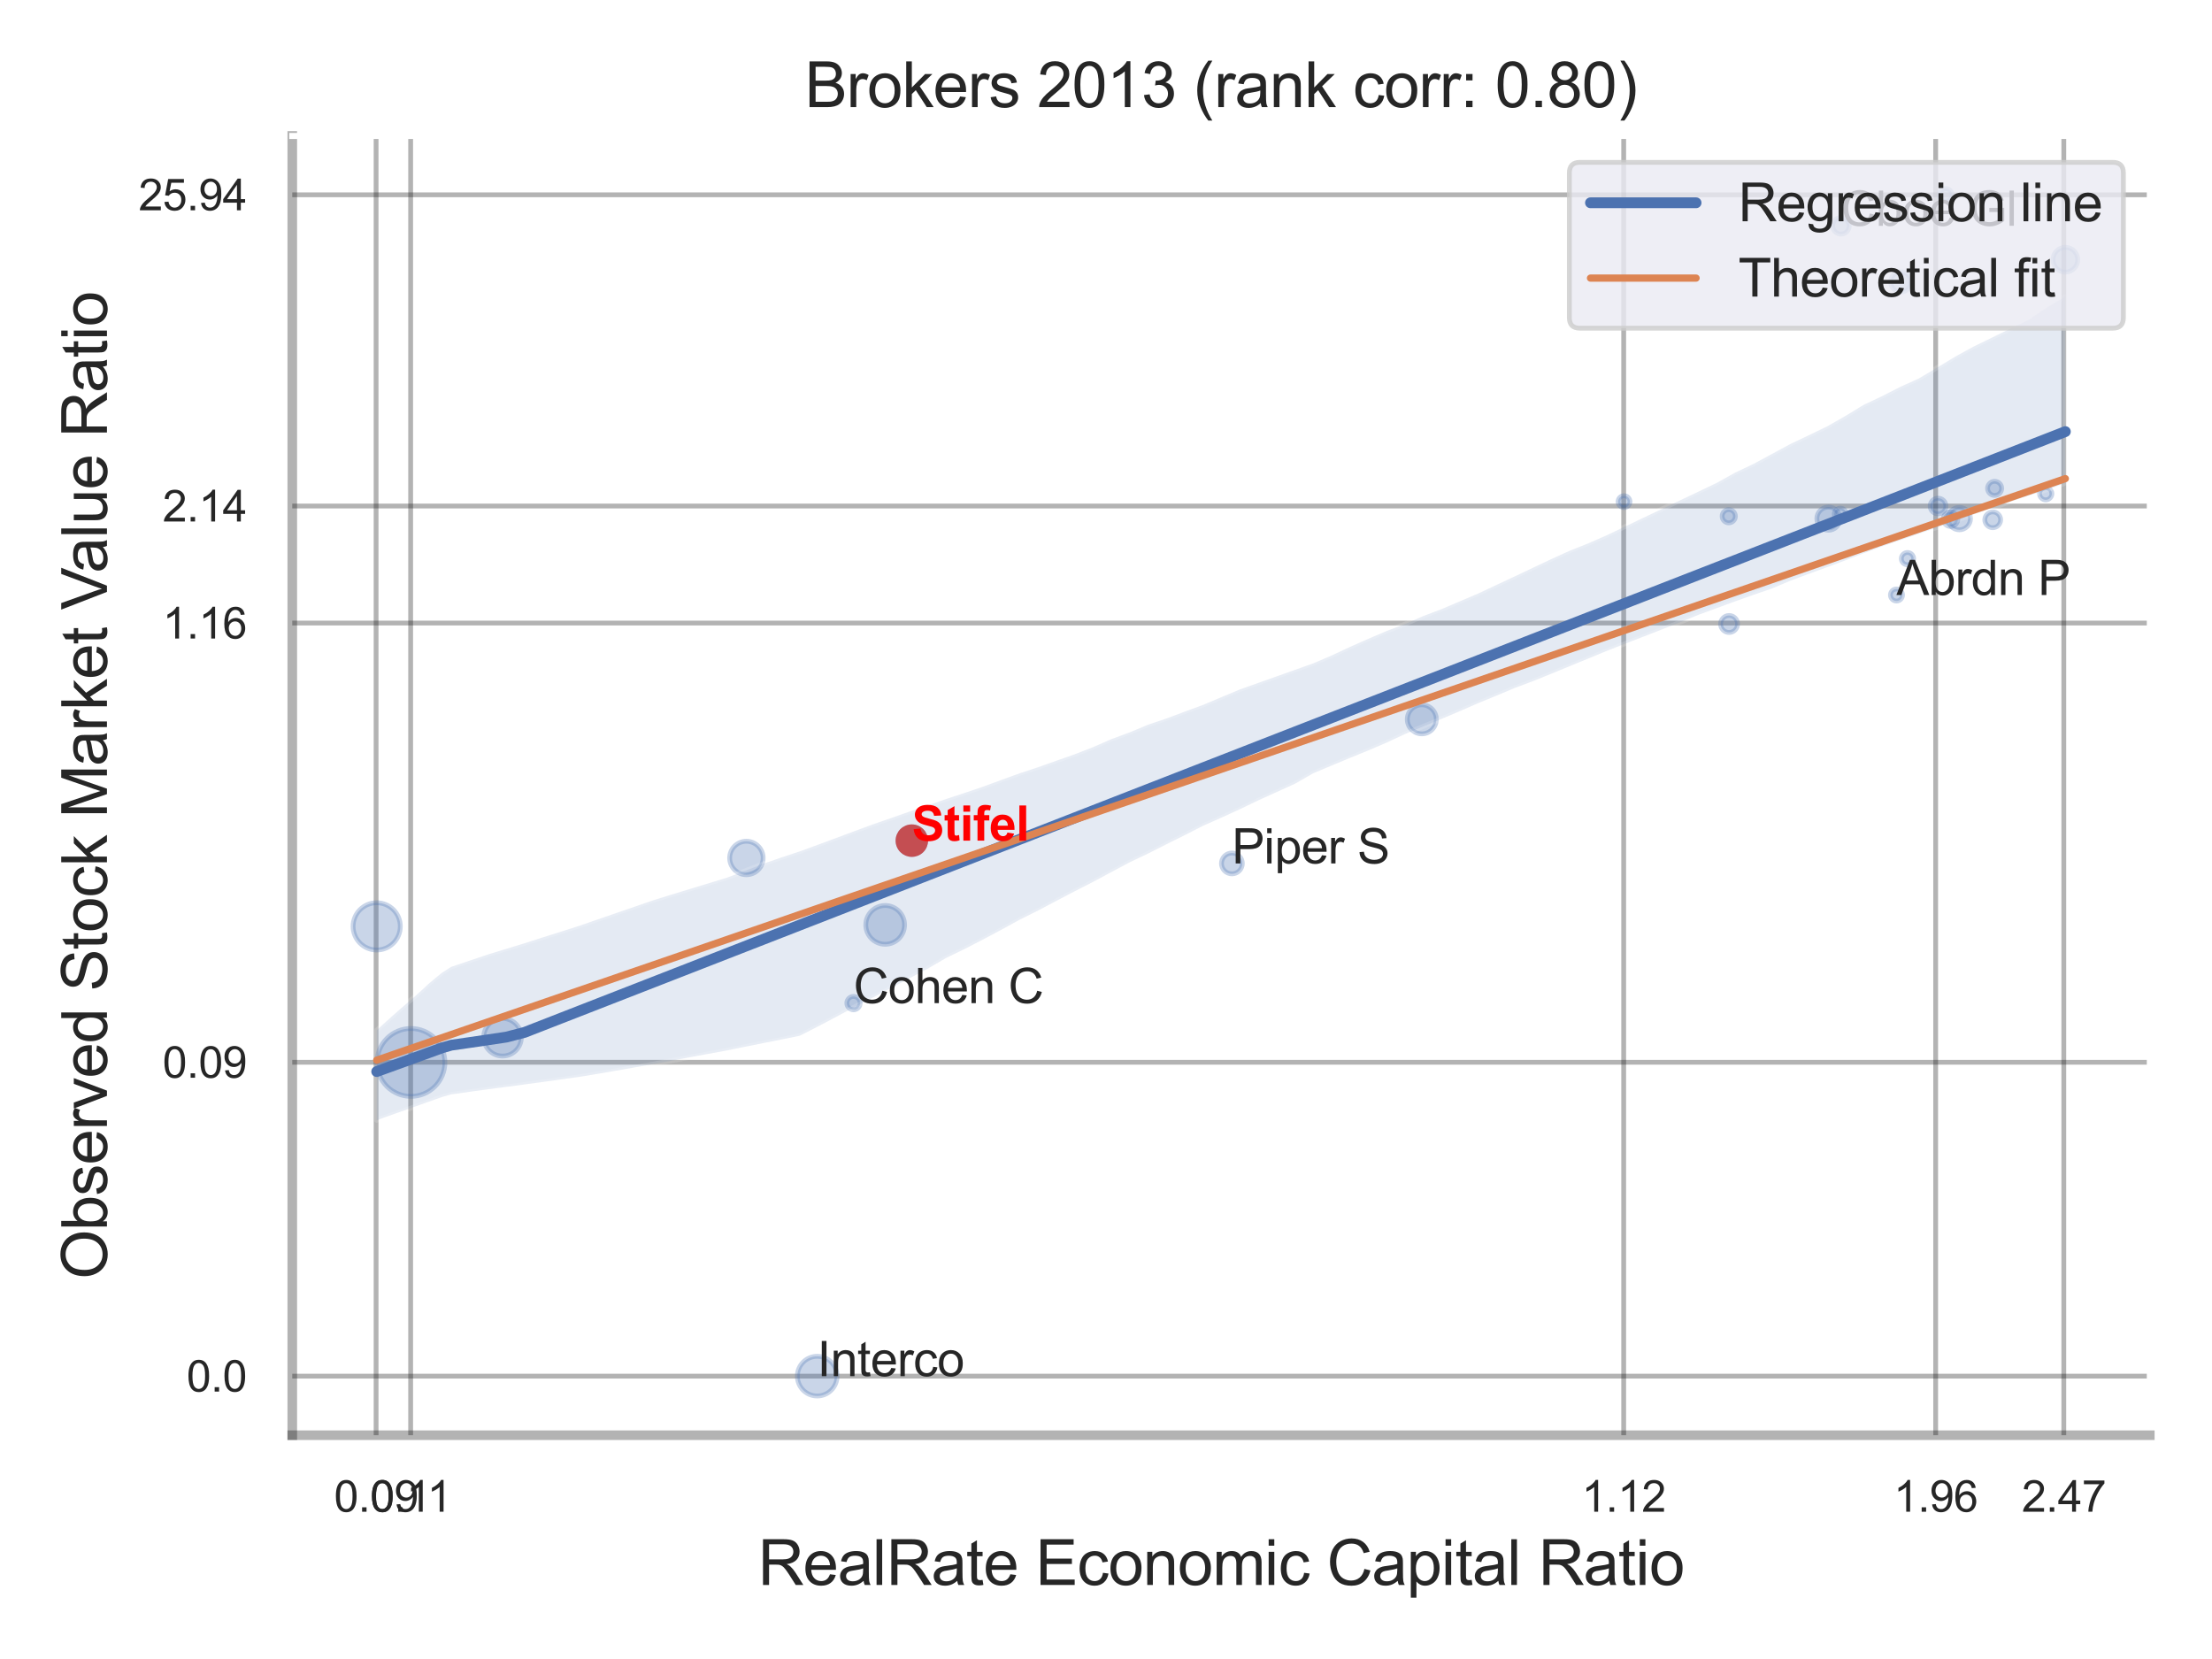 <?xml version="1.0" encoding="utf-8" standalone="no"?>
<!DOCTYPE svg PUBLIC "-//W3C//DTD SVG 1.1//EN"
  "http://www.w3.org/Graphics/SVG/1.1/DTD/svg11.dtd">
<svg xmlns:xlink="http://www.w3.org/1999/xlink" width="460.8pt" height="345.6pt" viewBox="0 0 460.8 345.6" xmlns="http://www.w3.org/2000/svg" version="1.1">
 <defs>
  <style type="text/css">*{stroke-linejoin: round; stroke-linecap: butt}</style>
 </defs>
 <g id="figure_1">
  <g id="patch_1">
   <path d="M 0 345.6 
L 460.8 345.6 
L 460.8 0 
L 0 0 
z
" style="fill: #ffffff"/>
  </g>
  <g id="axes_1">
   <g id="patch_2">
    <path d="M 60.885 298.98 
L 447.84 298.98 
L 447.84 28.32 
L 60.885 28.32 
z
" style="fill: #ffffff"/>
   </g>
   <g id="matplotlib.axis_1">
    <g id="xtick_1">
     <g id="line2d_1">
      <path d="M 78.348 298.98 
L 78.348 28.32 
" clip-path="url(#p62b964dfbf)" style="fill: none; stroke: #000000; stroke-opacity: 0.3; stroke-linecap: round"/>
     </g>
     <g id="text_1">
      <!-- 0.09 -->
      <g style="fill: #262626" transform="translate(69.591 314.922) scale(0.09 -0.09)">
       <defs>
        <path id="ArialMT-30" d="M 266 2259 
Q 266 3072 433 3567 
Q 600 4063 929 4331 
Q 1259 4600 1759 4600 
Q 2128 4600 2406 4451 
Q 2684 4303 2865 4023 
Q 3047 3744 3150 3342 
Q 3253 2941 3253 2259 
Q 3253 1453 3087 958 
Q 2922 463 2592 192 
Q 2263 -78 1759 -78 
Q 1097 -78 719 397 
Q 266 969 266 2259 
z
M 844 2259 
Q 844 1131 1108 757 
Q 1372 384 1759 384 
Q 2147 384 2411 759 
Q 2675 1134 2675 2259 
Q 2675 3391 2411 3762 
Q 2147 4134 1753 4134 
Q 1366 4134 1134 3806 
Q 844 3388 844 2259 
z
" transform="scale(0.016)"/>
        <path id="ArialMT-2e" d="M 581 0 
L 581 641 
L 1222 641 
L 1222 0 
L 581 0 
z
" transform="scale(0.016)"/>
        <path id="ArialMT-39" d="M 350 1059 
L 891 1109 
Q 959 728 1153 556 
Q 1347 384 1650 384 
Q 1909 384 2104 503 
Q 2300 622 2425 820 
Q 2550 1019 2634 1356 
Q 2719 1694 2719 2044 
Q 2719 2081 2716 2156 
Q 2547 1888 2255 1720 
Q 1963 1553 1622 1553 
Q 1053 1553 659 1965 
Q 266 2378 266 3053 
Q 266 3750 677 4175 
Q 1088 4600 1706 4600 
Q 2153 4600 2523 4359 
Q 2894 4119 3086 3673 
Q 3278 3228 3278 2384 
Q 3278 1506 3087 986 
Q 2897 466 2520 194 
Q 2144 -78 1638 -78 
Q 1100 -78 759 220 
Q 419 519 350 1059 
z
M 2653 3081 
Q 2653 3566 2395 3850 
Q 2138 4134 1775 4134 
Q 1400 4134 1122 3828 
Q 844 3522 844 3034 
Q 844 2597 1108 2323 
Q 1372 2050 1759 2050 
Q 2150 2050 2401 2323 
Q 2653 2597 2653 3081 
z
" transform="scale(0.016)"/>
       </defs>
       <use xlink:href="#ArialMT-30"/>
       <use xlink:href="#ArialMT-2e" x="55.615"/>
       <use xlink:href="#ArialMT-30" x="83.398"/>
       <use xlink:href="#ArialMT-39" x="139.014"/>
      </g>
     </g>
    </g>
    <g id="xtick_2">
     <g id="line2d_2">
      <path d="M 85.546 298.98 
L 85.546 28.32 
" clip-path="url(#p62b964dfbf)" style="fill: none; stroke: #000000; stroke-opacity: 0.3; stroke-linecap: round"/>
     </g>
     <g id="text_2">
      <!-- 0.11 -->
      <g style="fill: #262626" transform="translate(77.12 314.922) scale(0.09 -0.09)">
       <defs>
        <path id="ArialMT-31" d="M 2384 0 
L 1822 0 
L 1822 3584 
Q 1619 3391 1289 3197 
Q 959 3003 697 2906 
L 697 3450 
Q 1169 3672 1522 3987 
Q 1875 4303 2022 4600 
L 2384 4600 
L 2384 0 
z
" transform="scale(0.016)"/>
       </defs>
       <use xlink:href="#ArialMT-30"/>
       <use xlink:href="#ArialMT-2e" x="55.615"/>
       <use xlink:href="#ArialMT-31" x="83.398"/>
       <use xlink:href="#ArialMT-31" x="131.639"/>
      </g>
     </g>
    </g>
    <g id="xtick_3">
     <g id="line2d_3">
      <path d="M 338.243 298.98 
L 338.243 28.32 
" clip-path="url(#p62b964dfbf)" style="fill: none; stroke: #000000; stroke-opacity: 0.3; stroke-linecap: round"/>
     </g>
     <g id="text_3">
      <!-- 1.12 -->
      <g style="fill: #262626" transform="translate(329.486 314.922) scale(0.09 -0.09)">
       <defs>
        <path id="ArialMT-32" d="M 3222 541 
L 3222 0 
L 194 0 
Q 188 203 259 391 
Q 375 700 629 1000 
Q 884 1300 1366 1694 
Q 2113 2306 2375 2664 
Q 2638 3022 2638 3341 
Q 2638 3675 2398 3904 
Q 2159 4134 1775 4134 
Q 1369 4134 1125 3890 
Q 881 3647 878 3216 
L 300 3275 
Q 359 3922 746 4261 
Q 1134 4600 1788 4600 
Q 2447 4600 2831 4234 
Q 3216 3869 3216 3328 
Q 3216 3053 3103 2787 
Q 2991 2522 2730 2228 
Q 2469 1934 1863 1422 
Q 1356 997 1212 845 
Q 1069 694 975 541 
L 3222 541 
z
" transform="scale(0.016)"/>
       </defs>
       <use xlink:href="#ArialMT-31"/>
       <use xlink:href="#ArialMT-2e" x="55.615"/>
       <use xlink:href="#ArialMT-31" x="83.398"/>
       <use xlink:href="#ArialMT-32" x="139.014"/>
      </g>
     </g>
    </g>
    <g id="xtick_4">
     <g id="line2d_4">
      <path d="M 403.234 298.98 
L 403.234 28.32 
" clip-path="url(#p62b964dfbf)" style="fill: none; stroke: #000000; stroke-opacity: 0.3; stroke-linecap: round"/>
     </g>
     <g id="text_4">
      <!-- 1.96 -->
      <g style="fill: #262626" transform="translate(394.477 314.922) scale(0.09 -0.09)">
       <defs>
        <path id="ArialMT-36" d="M 3184 3459 
L 2625 3416 
Q 2550 3747 2413 3897 
Q 2184 4138 1850 4138 
Q 1581 4138 1378 3988 
Q 1113 3794 959 3422 
Q 806 3050 800 2363 
Q 1003 2672 1297 2822 
Q 1591 2972 1913 2972 
Q 2475 2972 2870 2558 
Q 3266 2144 3266 1488 
Q 3266 1056 3080 686 
Q 2894 316 2569 119 
Q 2244 -78 1831 -78 
Q 1128 -78 684 439 
Q 241 956 241 2144 
Q 241 3472 731 4075 
Q 1159 4600 1884 4600 
Q 2425 4600 2770 4297 
Q 3116 3994 3184 3459 
z
M 888 1484 
Q 888 1194 1011 928 
Q 1134 663 1356 523 
Q 1578 384 1822 384 
Q 2178 384 2434 671 
Q 2691 959 2691 1453 
Q 2691 1928 2437 2201 
Q 2184 2475 1800 2475 
Q 1419 2475 1153 2201 
Q 888 1928 888 1484 
z
" transform="scale(0.016)"/>
       </defs>
       <use xlink:href="#ArialMT-31"/>
       <use xlink:href="#ArialMT-2e" x="55.615"/>
       <use xlink:href="#ArialMT-39" x="83.398"/>
       <use xlink:href="#ArialMT-36" x="139.014"/>
      </g>
     </g>
    </g>
    <g id="xtick_5">
     <g id="line2d_5">
      <path d="M 429.927 298.98 
L 429.927 28.32 
" clip-path="url(#p62b964dfbf)" style="fill: none; stroke: #000000; stroke-opacity: 0.3; stroke-linecap: round"/>
     </g>
     <g id="text_5">
      <!-- 2.47 -->
      <g style="fill: #262626" transform="translate(421.17 314.922) scale(0.09 -0.09)">
       <defs>
        <path id="ArialMT-34" d="M 2069 0 
L 2069 1097 
L 81 1097 
L 81 1613 
L 2172 4581 
L 2631 4581 
L 2631 1613 
L 3250 1613 
L 3250 1097 
L 2631 1097 
L 2631 0 
L 2069 0 
z
M 2069 1613 
L 2069 3678 
L 634 1613 
L 2069 1613 
z
" transform="scale(0.016)"/>
        <path id="ArialMT-37" d="M 303 3981 
L 303 4522 
L 3269 4522 
L 3269 4084 
Q 2831 3619 2401 2847 
Q 1972 2075 1738 1259 
Q 1569 684 1522 0 
L 944 0 
Q 953 541 1156 1306 
Q 1359 2072 1739 2783 
Q 2119 3494 2547 3981 
L 303 3981 
z
" transform="scale(0.016)"/>
       </defs>
       <use xlink:href="#ArialMT-32"/>
       <use xlink:href="#ArialMT-2e" x="55.615"/>
       <use xlink:href="#ArialMT-34" x="83.398"/>
       <use xlink:href="#ArialMT-37" x="139.014"/>
      </g>
     </g>
    </g>
    <g id="xtick_6"/>
    <g id="xtick_7"/>
    <g id="text_6">
     <!-- RealRate Economic Capital Ratio -->
     <g style="fill: #262626" transform="translate(157.905 330.174) scale(0.13 -0.13)">
      <defs>
       <path id="ArialMT-52" d="M 503 0 
L 503 4581 
L 2534 4581 
Q 3147 4581 3465 4457 
Q 3784 4334 3975 4021 
Q 4166 3709 4166 3331 
Q 4166 2844 3850 2509 
Q 3534 2175 2875 2084 
Q 3116 1969 3241 1856 
Q 3506 1613 3744 1247 
L 4541 0 
L 3778 0 
L 3172 953 
Q 2906 1366 2734 1584 
Q 2563 1803 2427 1890 
Q 2291 1978 2150 2013 
Q 2047 2034 1813 2034 
L 1109 2034 
L 1109 0 
L 503 0 
z
M 1109 2559 
L 2413 2559 
Q 2828 2559 3062 2645 
Q 3297 2731 3419 2920 
Q 3541 3109 3541 3331 
Q 3541 3656 3305 3865 
Q 3069 4075 2559 4075 
L 1109 4075 
L 1109 2559 
z
" transform="scale(0.016)"/>
       <path id="ArialMT-65" d="M 2694 1069 
L 3275 997 
Q 3138 488 2766 206 
Q 2394 -75 1816 -75 
Q 1088 -75 661 373 
Q 234 822 234 1631 
Q 234 2469 665 2931 
Q 1097 3394 1784 3394 
Q 2450 3394 2872 2941 
Q 3294 2488 3294 1666 
Q 3294 1616 3291 1516 
L 816 1516 
Q 847 969 1125 678 
Q 1403 388 1819 388 
Q 2128 388 2347 550 
Q 2566 713 2694 1069 
z
M 847 1978 
L 2700 1978 
Q 2663 2397 2488 2606 
Q 2219 2931 1791 2931 
Q 1403 2931 1139 2672 
Q 875 2413 847 1978 
z
" transform="scale(0.016)"/>
       <path id="ArialMT-61" d="M 2588 409 
Q 2275 144 1986 34 
Q 1697 -75 1366 -75 
Q 819 -75 525 192 
Q 231 459 231 875 
Q 231 1119 342 1320 
Q 453 1522 633 1644 
Q 813 1766 1038 1828 
Q 1203 1872 1538 1913 
Q 2219 1994 2541 2106 
Q 2544 2222 2544 2253 
Q 2544 2597 2384 2738 
Q 2169 2928 1744 2928 
Q 1347 2928 1158 2789 
Q 969 2650 878 2297 
L 328 2372 
Q 403 2725 575 2942 
Q 747 3159 1072 3276 
Q 1397 3394 1825 3394 
Q 2250 3394 2515 3294 
Q 2781 3194 2906 3042 
Q 3031 2891 3081 2659 
Q 3109 2516 3109 2141 
L 3109 1391 
Q 3109 606 3145 398 
Q 3181 191 3288 0 
L 2700 0 
Q 2613 175 2588 409 
z
M 2541 1666 
Q 2234 1541 1622 1453 
Q 1275 1403 1131 1340 
Q 988 1278 909 1158 
Q 831 1038 831 891 
Q 831 666 1001 516 
Q 1172 366 1500 366 
Q 1825 366 2078 508 
Q 2331 650 2450 897 
Q 2541 1088 2541 1459 
L 2541 1666 
z
" transform="scale(0.016)"/>
       <path id="ArialMT-6c" d="M 409 0 
L 409 4581 
L 972 4581 
L 972 0 
L 409 0 
z
" transform="scale(0.016)"/>
       <path id="ArialMT-74" d="M 1650 503 
L 1731 6 
Q 1494 -44 1306 -44 
Q 1000 -44 831 53 
Q 663 150 594 308 
Q 525 466 525 972 
L 525 2881 
L 113 2881 
L 113 3319 
L 525 3319 
L 525 4141 
L 1084 4478 
L 1084 3319 
L 1650 3319 
L 1650 2881 
L 1084 2881 
L 1084 941 
Q 1084 700 1114 631 
Q 1144 563 1211 522 
Q 1278 481 1403 481 
Q 1497 481 1650 503 
z
" transform="scale(0.016)"/>
       <path id="ArialMT-20" transform="scale(0.016)"/>
       <path id="ArialMT-45" d="M 506 0 
L 506 4581 
L 3819 4581 
L 3819 4041 
L 1113 4041 
L 1113 2638 
L 3647 2638 
L 3647 2100 
L 1113 2100 
L 1113 541 
L 3925 541 
L 3925 0 
L 506 0 
z
" transform="scale(0.016)"/>
       <path id="ArialMT-63" d="M 2588 1216 
L 3141 1144 
Q 3050 572 2676 248 
Q 2303 -75 1759 -75 
Q 1078 -75 664 370 
Q 250 816 250 1647 
Q 250 2184 428 2587 
Q 606 2991 970 3192 
Q 1334 3394 1763 3394 
Q 2303 3394 2647 3120 
Q 2991 2847 3088 2344 
L 2541 2259 
Q 2463 2594 2264 2762 
Q 2066 2931 1784 2931 
Q 1359 2931 1093 2626 
Q 828 2322 828 1663 
Q 828 994 1084 691 
Q 1341 388 1753 388 
Q 2084 388 2306 591 
Q 2528 794 2588 1216 
z
" transform="scale(0.016)"/>
       <path id="ArialMT-6f" d="M 213 1659 
Q 213 2581 725 3025 
Q 1153 3394 1769 3394 
Q 2453 3394 2887 2945 
Q 3322 2497 3322 1706 
Q 3322 1066 3130 698 
Q 2938 331 2570 128 
Q 2203 -75 1769 -75 
Q 1072 -75 642 372 
Q 213 819 213 1659 
z
M 791 1659 
Q 791 1022 1069 705 
Q 1347 388 1769 388 
Q 2188 388 2466 706 
Q 2744 1025 2744 1678 
Q 2744 2294 2464 2611 
Q 2184 2928 1769 2928 
Q 1347 2928 1069 2612 
Q 791 2297 791 1659 
z
" transform="scale(0.016)"/>
       <path id="ArialMT-6e" d="M 422 0 
L 422 3319 
L 928 3319 
L 928 2847 
Q 1294 3394 1984 3394 
Q 2284 3394 2536 3286 
Q 2788 3178 2913 3003 
Q 3038 2828 3088 2588 
Q 3119 2431 3119 2041 
L 3119 0 
L 2556 0 
L 2556 2019 
Q 2556 2363 2490 2533 
Q 2425 2703 2258 2804 
Q 2091 2906 1866 2906 
Q 1506 2906 1245 2678 
Q 984 2450 984 1813 
L 984 0 
L 422 0 
z
" transform="scale(0.016)"/>
       <path id="ArialMT-6d" d="M 422 0 
L 422 3319 
L 925 3319 
L 925 2853 
Q 1081 3097 1340 3245 
Q 1600 3394 1931 3394 
Q 2300 3394 2536 3241 
Q 2772 3088 2869 2813 
Q 3263 3394 3894 3394 
Q 4388 3394 4653 3120 
Q 4919 2847 4919 2278 
L 4919 0 
L 4359 0 
L 4359 2091 
Q 4359 2428 4304 2576 
Q 4250 2725 4106 2815 
Q 3963 2906 3769 2906 
Q 3419 2906 3187 2673 
Q 2956 2441 2956 1928 
L 2956 0 
L 2394 0 
L 2394 2156 
Q 2394 2531 2256 2718 
Q 2119 2906 1806 2906 
Q 1569 2906 1367 2781 
Q 1166 2656 1075 2415 
Q 984 2175 984 1722 
L 984 0 
L 422 0 
z
" transform="scale(0.016)"/>
       <path id="ArialMT-69" d="M 425 3934 
L 425 4581 
L 988 4581 
L 988 3934 
L 425 3934 
z
M 425 0 
L 425 3319 
L 988 3319 
L 988 0 
L 425 0 
z
" transform="scale(0.016)"/>
       <path id="ArialMT-43" d="M 3763 1606 
L 4369 1453 
Q 4178 706 3683 314 
Q 3188 -78 2472 -78 
Q 1731 -78 1267 223 
Q 803 525 561 1097 
Q 319 1669 319 2325 
Q 319 3041 592 3573 
Q 866 4106 1370 4382 
Q 1875 4659 2481 4659 
Q 3169 4659 3637 4309 
Q 4106 3959 4291 3325 
L 3694 3184 
Q 3534 3684 3231 3912 
Q 2928 4141 2469 4141 
Q 1941 4141 1586 3887 
Q 1231 3634 1087 3207 
Q 944 2781 944 2328 
Q 944 1744 1114 1308 
Q 1284 872 1643 656 
Q 2003 441 2422 441 
Q 2931 441 3284 734 
Q 3638 1028 3763 1606 
z
" transform="scale(0.016)"/>
       <path id="ArialMT-70" d="M 422 -1272 
L 422 3319 
L 934 3319 
L 934 2888 
Q 1116 3141 1344 3267 
Q 1572 3394 1897 3394 
Q 2322 3394 2647 3175 
Q 2972 2956 3137 2557 
Q 3303 2159 3303 1684 
Q 3303 1175 3120 767 
Q 2938 359 2589 142 
Q 2241 -75 1856 -75 
Q 1575 -75 1351 44 
Q 1128 163 984 344 
L 984 -1272 
L 422 -1272 
z
M 931 1641 
Q 931 1000 1190 694 
Q 1450 388 1819 388 
Q 2194 388 2461 705 
Q 2728 1022 2728 1688 
Q 2728 2322 2467 2637 
Q 2206 2953 1844 2953 
Q 1484 2953 1207 2617 
Q 931 2281 931 1641 
z
" transform="scale(0.016)"/>
      </defs>
      <use xlink:href="#ArialMT-52"/>
      <use xlink:href="#ArialMT-65" x="72.217"/>
      <use xlink:href="#ArialMT-61" x="127.832"/>
      <use xlink:href="#ArialMT-6c" x="183.447"/>
      <use xlink:href="#ArialMT-52" x="205.664"/>
      <use xlink:href="#ArialMT-61" x="277.881"/>
      <use xlink:href="#ArialMT-74" x="333.496"/>
      <use xlink:href="#ArialMT-65" x="361.279"/>
      <use xlink:href="#ArialMT-20" x="416.895"/>
      <use xlink:href="#ArialMT-45" x="444.678"/>
      <use xlink:href="#ArialMT-63" x="511.377"/>
      <use xlink:href="#ArialMT-6f" x="561.377"/>
      <use xlink:href="#ArialMT-6e" x="616.992"/>
      <use xlink:href="#ArialMT-6f" x="672.607"/>
      <use xlink:href="#ArialMT-6d" x="728.223"/>
      <use xlink:href="#ArialMT-69" x="811.523"/>
      <use xlink:href="#ArialMT-63" x="833.74"/>
      <use xlink:href="#ArialMT-20" x="883.74"/>
      <use xlink:href="#ArialMT-43" x="911.523"/>
      <use xlink:href="#ArialMT-61" x="983.74"/>
      <use xlink:href="#ArialMT-70" x="1039.355"/>
      <use xlink:href="#ArialMT-69" x="1094.971"/>
      <use xlink:href="#ArialMT-74" x="1117.188"/>
      <use xlink:href="#ArialMT-61" x="1144.971"/>
      <use xlink:href="#ArialMT-6c" x="1200.586"/>
      <use xlink:href="#ArialMT-20" x="1222.803"/>
      <use xlink:href="#ArialMT-52" x="1250.586"/>
      <use xlink:href="#ArialMT-61" x="1322.803"/>
      <use xlink:href="#ArialMT-74" x="1378.418"/>
      <use xlink:href="#ArialMT-69" x="1406.201"/>
      <use xlink:href="#ArialMT-6f" x="1428.418"/>
     </g>
    </g>
   </g>
   <g id="matplotlib.axis_2">
    <g id="ytick_1">
     <g id="line2d_6">
      <path d="M 60.885 286.67 
L 447.84 286.67 
" clip-path="url(#p62b964dfbf)" style="fill: none; stroke: #000000; stroke-opacity: 0.3; stroke-linecap: round"/>
     </g>
     <g id="text_7">
      <!-- 0.0 -->
      <g style="fill: #262626" transform="translate(38.875 289.891) scale(0.09 -0.09)">
       <use xlink:href="#ArialMT-30"/>
       <use xlink:href="#ArialMT-2e" x="55.615"/>
       <use xlink:href="#ArialMT-30" x="83.398"/>
      </g>
     </g>
    </g>
    <g id="ytick_2">
     <g id="line2d_7">
      <path d="M 60.885 221.292 
L 447.84 221.292 
" clip-path="url(#p62b964dfbf)" style="fill: none; stroke: #000000; stroke-opacity: 0.3; stroke-linecap: round"/>
     </g>
     <g id="text_8">
      <!-- 0.09 -->
      <g style="fill: #262626" transform="translate(33.87 224.513) scale(0.09 -0.09)">
       <use xlink:href="#ArialMT-30"/>
       <use xlink:href="#ArialMT-2e" x="55.615"/>
       <use xlink:href="#ArialMT-30" x="83.398"/>
       <use xlink:href="#ArialMT-39" x="139.014"/>
      </g>
     </g>
    </g>
    <g id="ytick_3">
     <g id="line2d_8">
      <path d="M 60.885 129.792 
L 447.84 129.792 
" clip-path="url(#p62b964dfbf)" style="fill: none; stroke: #000000; stroke-opacity: 0.3; stroke-linecap: round"/>
     </g>
     <g id="text_9">
      <!-- 1.16 -->
      <g style="fill: #262626" transform="translate(33.87 133.013) scale(0.09 -0.09)">
       <use xlink:href="#ArialMT-31"/>
       <use xlink:href="#ArialMT-2e" x="55.615"/>
       <use xlink:href="#ArialMT-31" x="83.398"/>
       <use xlink:href="#ArialMT-36" x="139.014"/>
      </g>
     </g>
    </g>
    <g id="ytick_4">
     <g id="line2d_9">
      <path d="M 60.885 105.411 
L 447.84 105.411 
" clip-path="url(#p62b964dfbf)" style="fill: none; stroke: #000000; stroke-opacity: 0.3; stroke-linecap: round"/>
     </g>
     <g id="text_10">
      <!-- 2.14 -->
      <g style="fill: #262626" transform="translate(33.87 108.632) scale(0.09 -0.09)">
       <use xlink:href="#ArialMT-32"/>
       <use xlink:href="#ArialMT-2e" x="55.615"/>
       <use xlink:href="#ArialMT-31" x="83.398"/>
       <use xlink:href="#ArialMT-34" x="139.014"/>
      </g>
     </g>
    </g>
    <g id="ytick_5">
     <g id="line2d_10">
      <path d="M 60.885 40.584 
L 447.84 40.584 
" clip-path="url(#p62b964dfbf)" style="fill: none; stroke: #000000; stroke-opacity: 0.3; stroke-linecap: round"/>
     </g>
     <g id="text_11">
      <!-- 25.94 -->
      <g style="fill: #262626" transform="translate(28.865 43.805) scale(0.09 -0.09)">
       <defs>
        <path id="ArialMT-35" d="M 266 1200 
L 856 1250 
Q 922 819 1161 601 
Q 1400 384 1738 384 
Q 2144 384 2425 690 
Q 2706 997 2706 1503 
Q 2706 1984 2436 2262 
Q 2166 2541 1728 2541 
Q 1456 2541 1237 2417 
Q 1019 2294 894 2097 
L 366 2166 
L 809 4519 
L 3088 4519 
L 3088 3981 
L 1259 3981 
L 1013 2750 
Q 1425 3038 1878 3038 
Q 2478 3038 2890 2622 
Q 3303 2206 3303 1553 
Q 3303 931 2941 478 
Q 2500 -78 1738 -78 
Q 1113 -78 717 272 
Q 322 622 266 1200 
z
" transform="scale(0.016)"/>
       </defs>
       <use xlink:href="#ArialMT-32"/>
       <use xlink:href="#ArialMT-35" x="55.615"/>
       <use xlink:href="#ArialMT-2e" x="111.23"/>
       <use xlink:href="#ArialMT-39" x="139.014"/>
       <use xlink:href="#ArialMT-34" x="194.629"/>
      </g>
     </g>
    </g>
    <g id="ytick_6"/>
    <g id="ytick_7"/>
    <g id="ytick_8"/>
    <g id="ytick_9"/>
    <g id="text_12">
     <!-- Observed Stock Market Value Ratio -->
     <g style="fill: #262626" transform="translate(22.282 266.489) rotate(-90) scale(0.13 -0.13)">
      <defs>
       <path id="ArialMT-4f" d="M 309 2231 
Q 309 3372 921 4017 
Q 1534 4663 2503 4663 
Q 3138 4663 3647 4359 
Q 4156 4056 4423 3514 
Q 4691 2972 4691 2284 
Q 4691 1588 4409 1038 
Q 4128 488 3612 205 
Q 3097 -78 2500 -78 
Q 1853 -78 1343 234 
Q 834 547 571 1087 
Q 309 1628 309 2231 
z
M 934 2222 
Q 934 1394 1379 917 
Q 1825 441 2497 441 
Q 3181 441 3623 922 
Q 4066 1403 4066 2288 
Q 4066 2847 3877 3264 
Q 3688 3681 3323 3911 
Q 2959 4141 2506 4141 
Q 1863 4141 1398 3698 
Q 934 3256 934 2222 
z
" transform="scale(0.016)"/>
       <path id="ArialMT-62" d="M 941 0 
L 419 0 
L 419 4581 
L 981 4581 
L 981 2947 
Q 1338 3394 1891 3394 
Q 2197 3394 2470 3270 
Q 2744 3147 2920 2923 
Q 3097 2700 3197 2384 
Q 3297 2069 3297 1709 
Q 3297 856 2875 390 
Q 2453 -75 1863 -75 
Q 1275 -75 941 416 
L 941 0 
z
M 934 1684 
Q 934 1088 1097 822 
Q 1363 388 1816 388 
Q 2184 388 2453 708 
Q 2722 1028 2722 1663 
Q 2722 2313 2464 2622 
Q 2206 2931 1841 2931 
Q 1472 2931 1203 2611 
Q 934 2291 934 1684 
z
" transform="scale(0.016)"/>
       <path id="ArialMT-73" d="M 197 991 
L 753 1078 
Q 800 744 1014 566 
Q 1228 388 1613 388 
Q 2000 388 2187 545 
Q 2375 703 2375 916 
Q 2375 1106 2209 1216 
Q 2094 1291 1634 1406 
Q 1016 1563 777 1677 
Q 538 1791 414 1992 
Q 291 2194 291 2438 
Q 291 2659 392 2848 
Q 494 3038 669 3163 
Q 800 3259 1026 3326 
Q 1253 3394 1513 3394 
Q 1903 3394 2198 3281 
Q 2494 3169 2634 2976 
Q 2775 2784 2828 2463 
L 2278 2388 
Q 2241 2644 2061 2787 
Q 1881 2931 1553 2931 
Q 1166 2931 1000 2803 
Q 834 2675 834 2503 
Q 834 2394 903 2306 
Q 972 2216 1119 2156 
Q 1203 2125 1616 2013 
Q 2213 1853 2448 1751 
Q 2684 1650 2818 1456 
Q 2953 1263 2953 975 
Q 2953 694 2789 445 
Q 2625 197 2315 61 
Q 2006 -75 1616 -75 
Q 969 -75 630 194 
Q 291 463 197 991 
z
" transform="scale(0.016)"/>
       <path id="ArialMT-72" d="M 416 0 
L 416 3319 
L 922 3319 
L 922 2816 
Q 1116 3169 1280 3281 
Q 1444 3394 1641 3394 
Q 1925 3394 2219 3213 
L 2025 2691 
Q 1819 2813 1613 2813 
Q 1428 2813 1281 2702 
Q 1134 2591 1072 2394 
Q 978 2094 978 1738 
L 978 0 
L 416 0 
z
" transform="scale(0.016)"/>
       <path id="ArialMT-76" d="M 1344 0 
L 81 3319 
L 675 3319 
L 1388 1331 
Q 1503 1009 1600 663 
Q 1675 925 1809 1294 
L 2547 3319 
L 3125 3319 
L 1869 0 
L 1344 0 
z
" transform="scale(0.016)"/>
       <path id="ArialMT-64" d="M 2575 0 
L 2575 419 
Q 2259 -75 1647 -75 
Q 1250 -75 917 144 
Q 584 363 401 755 
Q 219 1147 219 1656 
Q 219 2153 384 2558 
Q 550 2963 881 3178 
Q 1213 3394 1622 3394 
Q 1922 3394 2156 3267 
Q 2391 3141 2538 2938 
L 2538 4581 
L 3097 4581 
L 3097 0 
L 2575 0 
z
M 797 1656 
Q 797 1019 1065 703 
Q 1334 388 1700 388 
Q 2069 388 2326 689 
Q 2584 991 2584 1609 
Q 2584 2291 2321 2609 
Q 2059 2928 1675 2928 
Q 1300 2928 1048 2622 
Q 797 2316 797 1656 
z
" transform="scale(0.016)"/>
       <path id="ArialMT-53" d="M 288 1472 
L 859 1522 
Q 900 1178 1048 958 
Q 1197 738 1509 602 
Q 1822 466 2213 466 
Q 2559 466 2825 569 
Q 3091 672 3220 851 
Q 3350 1031 3350 1244 
Q 3350 1459 3225 1620 
Q 3100 1781 2813 1891 
Q 2628 1963 1997 2114 
Q 1366 2266 1113 2400 
Q 784 2572 623 2826 
Q 463 3081 463 3397 
Q 463 3744 659 4045 
Q 856 4347 1234 4503 
Q 1613 4659 2075 4659 
Q 2584 4659 2973 4495 
Q 3363 4331 3572 4012 
Q 3781 3694 3797 3291 
L 3216 3247 
Q 3169 3681 2898 3903 
Q 2628 4125 2100 4125 
Q 1550 4125 1298 3923 
Q 1047 3722 1047 3438 
Q 1047 3191 1225 3031 
Q 1400 2872 2139 2705 
Q 2878 2538 3153 2413 
Q 3553 2228 3743 1945 
Q 3934 1663 3934 1294 
Q 3934 928 3725 604 
Q 3516 281 3123 101 
Q 2731 -78 2241 -78 
Q 1619 -78 1198 103 
Q 778 284 539 648 
Q 300 1013 288 1472 
z
" transform="scale(0.016)"/>
       <path id="ArialMT-6b" d="M 425 0 
L 425 4581 
L 988 4581 
L 988 1969 
L 2319 3319 
L 3047 3319 
L 1778 2088 
L 3175 0 
L 2481 0 
L 1384 1697 
L 988 1316 
L 988 0 
L 425 0 
z
" transform="scale(0.016)"/>
       <path id="ArialMT-4d" d="M 475 0 
L 475 4581 
L 1388 4581 
L 2472 1338 
Q 2622 884 2691 659 
Q 2769 909 2934 1394 
L 4031 4581 
L 4847 4581 
L 4847 0 
L 4263 0 
L 4263 3834 
L 2931 0 
L 2384 0 
L 1059 3900 
L 1059 0 
L 475 0 
z
" transform="scale(0.016)"/>
       <path id="ArialMT-56" d="M 1803 0 
L 28 4581 
L 684 4581 
L 1875 1253 
Q 2019 853 2116 503 
Q 2222 878 2363 1253 
L 3600 4581 
L 4219 4581 
L 2425 0 
L 1803 0 
z
" transform="scale(0.016)"/>
       <path id="ArialMT-75" d="M 2597 0 
L 2597 488 
Q 2209 -75 1544 -75 
Q 1250 -75 995 37 
Q 741 150 617 320 
Q 494 491 444 738 
Q 409 903 409 1263 
L 409 3319 
L 972 3319 
L 972 1478 
Q 972 1038 1006 884 
Q 1059 663 1231 536 
Q 1403 409 1656 409 
Q 1909 409 2131 539 
Q 2353 669 2445 892 
Q 2538 1116 2538 1541 
L 2538 3319 
L 3100 3319 
L 3100 0 
L 2597 0 
z
" transform="scale(0.016)"/>
      </defs>
      <use xlink:href="#ArialMT-4f"/>
      <use xlink:href="#ArialMT-62" x="77.783"/>
      <use xlink:href="#ArialMT-73" x="133.398"/>
      <use xlink:href="#ArialMT-65" x="183.398"/>
      <use xlink:href="#ArialMT-72" x="239.014"/>
      <use xlink:href="#ArialMT-76" x="272.314"/>
      <use xlink:href="#ArialMT-65" x="322.314"/>
      <use xlink:href="#ArialMT-64" x="377.93"/>
      <use xlink:href="#ArialMT-20" x="433.545"/>
      <use xlink:href="#ArialMT-53" x="461.328"/>
      <use xlink:href="#ArialMT-74" x="528.027"/>
      <use xlink:href="#ArialMT-6f" x="555.811"/>
      <use xlink:href="#ArialMT-63" x="611.426"/>
      <use xlink:href="#ArialMT-6b" x="661.426"/>
      <use xlink:href="#ArialMT-20" x="711.426"/>
      <use xlink:href="#ArialMT-4d" x="739.209"/>
      <use xlink:href="#ArialMT-61" x="822.51"/>
      <use xlink:href="#ArialMT-72" x="878.125"/>
      <use xlink:href="#ArialMT-6b" x="911.426"/>
      <use xlink:href="#ArialMT-65" x="961.426"/>
      <use xlink:href="#ArialMT-74" x="1017.041"/>
      <use xlink:href="#ArialMT-20" x="1044.824"/>
      <use xlink:href="#ArialMT-56" x="1072.607"/>
      <use xlink:href="#ArialMT-61" x="1131.932"/>
      <use xlink:href="#ArialMT-6c" x="1187.547"/>
      <use xlink:href="#ArialMT-75" x="1209.764"/>
      <use xlink:href="#ArialMT-65" x="1265.379"/>
      <use xlink:href="#ArialMT-20" x="1320.994"/>
      <use xlink:href="#ArialMT-52" x="1348.777"/>
      <use xlink:href="#ArialMT-61" x="1420.994"/>
      <use xlink:href="#ArialMT-74" x="1476.609"/>
      <use xlink:href="#ArialMT-69" x="1504.393"/>
      <use xlink:href="#ArialMT-6f" x="1526.609"/>
     </g>
    </g>
   </g>
   <g id="PathCollection_1">
    <path d="M 184.4 196.706 
C 185.471 196.706 186.497 196.28 187.254 195.523 
C 188.011 194.766 188.437 193.739 188.437 192.669 
C 188.437 191.598 188.011 190.571 187.254 189.814 
C 186.497 189.057 185.471 188.632 184.4 188.632 
C 183.329 188.632 182.303 189.057 181.545 189.814 
C 180.788 190.571 180.363 191.598 180.363 192.669 
C 180.363 193.739 180.788 194.766 181.545 195.523 
C 182.303 196.28 183.329 196.706 184.4 196.706 
z
" clip-path="url(#p62b964dfbf)" style="fill: #4c72b0; fill-opacity: 0.3; stroke: #4c72b0; stroke-opacity: 0.3"/>
    <path d="M 78.474 197.902 
C 79.779 197.902 81.03 197.384 81.953 196.461 
C 82.875 195.538 83.394 194.287 83.394 192.982 
C 83.394 191.677 82.875 190.426 81.953 189.503 
C 81.03 188.581 79.779 188.062 78.474 188.062 
C 77.169 188.062 75.918 188.581 74.995 189.503 
C 74.073 190.426 73.554 191.677 73.554 192.982 
C 73.554 194.287 74.073 195.538 74.995 196.461 
C 75.918 197.384 77.169 197.902 78.474 197.902 
z
" clip-path="url(#p62b964dfbf)" style="fill: #4c72b0; fill-opacity: 0.3; stroke: #4c72b0; stroke-opacity: 0.3"/>
    <path d="M 395.958 60.823 
C 396.515 60.823 397.049 60.602 397.443 60.208 
C 397.836 59.814 398.058 59.28 398.058 58.723 
C 398.058 58.166 397.836 57.632 397.443 57.238 
C 397.049 56.844 396.515 56.623 395.958 56.623 
C 395.401 56.623 394.867 56.844 394.473 57.238 
C 394.079 57.632 393.858 58.166 393.858 58.723 
C 393.858 59.28 394.079 59.814 394.473 60.208 
C 394.867 60.602 395.401 60.823 395.958 60.823 
z
" clip-path="url(#p62b964dfbf)" style="fill: #4c72b0; fill-opacity: 0.3; stroke: #4c72b0; stroke-opacity: 0.3"/>
    <path d="M 155.487 182.219 
C 156.411 182.219 157.298 181.852 157.951 181.198 
C 158.605 180.544 158.972 179.658 158.972 178.734 
C 158.972 177.809 158.605 176.923 157.951 176.269 
C 157.298 175.616 156.411 175.249 155.487 175.249 
C 154.563 175.249 153.676 175.616 153.023 176.269 
C 152.369 176.923 152.002 177.809 152.002 178.734 
C 152.002 179.658 152.369 180.544 153.023 181.198 
C 153.676 181.852 154.563 182.219 155.487 182.219 
z
" clip-path="url(#p62b964dfbf)" style="fill: #4c72b0; fill-opacity: 0.3; stroke: #4c72b0; stroke-opacity: 0.3"/>
    <path d="M 189.952 178.005 
C 190.717 178.005 191.45 177.701 191.991 177.16 
C 192.531 176.62 192.835 175.886 192.835 175.122 
C 192.835 174.357 192.531 173.624 191.991 173.083 
C 191.45 172.542 190.717 172.239 189.952 172.239 
C 189.188 172.239 188.454 172.542 187.913 173.083 
C 187.373 173.624 187.069 174.357 187.069 175.122 
C 187.069 175.886 187.373 176.62 187.913 177.16 
C 188.454 177.701 189.188 178.005 189.952 178.005 
z
" clip-path="url(#p62b964dfbf)" style="fill: #4c72b0; fill-opacity: 0.3; stroke: #4c72b0; stroke-opacity: 0.3"/>
    <path d="M 405.319 41.958 
C 405.673 41.958 406.012 41.817 406.263 41.567 
C 406.513 41.316 406.654 40.977 406.654 40.623 
C 406.654 40.269 406.513 39.929 406.263 39.679 
C 406.012 39.429 405.673 39.288 405.319 39.288 
C 404.965 39.288 404.625 39.429 404.375 39.679 
C 404.125 39.929 403.984 40.269 403.984 40.623 
C 403.984 40.977 404.125 41.316 404.375 41.567 
C 404.625 41.817 404.965 41.958 405.319 41.958 
z
" clip-path="url(#p62b964dfbf)" style="fill: #4c72b0; fill-opacity: 0.3; stroke: #4c72b0; stroke-opacity: 0.3"/>
    <path d="M 85.609 228.393 
C 87.484 228.393 89.283 227.648 90.609 226.322 
C 91.935 224.996 92.68 223.197 92.68 221.322 
C 92.68 219.446 91.935 217.648 90.609 216.322 
C 89.283 214.996 87.484 214.251 85.609 214.251 
C 83.734 214.251 81.935 214.996 80.609 216.322 
C 79.283 217.648 78.538 219.446 78.538 221.322 
C 78.538 223.197 79.283 224.996 80.609 226.322 
C 81.935 227.648 83.734 228.393 85.609 228.393 
z
" clip-path="url(#p62b964dfbf)" style="fill: #4c72b0; fill-opacity: 0.3; stroke: #4c72b0; stroke-opacity: 0.3"/>
    <path d="M 104.687 219.996 
C 105.728 219.996 106.727 219.582 107.463 218.846 
C 108.199 218.11 108.613 217.111 108.613 216.07 
C 108.613 215.029 108.199 214.03 107.463 213.294 
C 106.727 212.558 105.728 212.144 104.687 212.144 
C 103.646 212.144 102.647 212.558 101.911 213.294 
C 101.174 214.03 100.761 215.029 100.761 216.07 
C 100.761 217.111 101.174 218.11 101.911 218.846 
C 102.647 219.582 103.646 219.996 104.687 219.996 
z
" clip-path="url(#p62b964dfbf)" style="fill: #4c72b0; fill-opacity: 0.3; stroke: #4c72b0; stroke-opacity: 0.3"/>
    <path d="M 360.201 131.753 
C 360.669 131.753 361.119 131.567 361.45 131.236 
C 361.782 130.904 361.968 130.455 361.968 129.986 
C 361.968 129.518 361.782 129.068 361.45 128.737 
C 361.119 128.405 360.669 128.219 360.201 128.219 
C 359.732 128.219 359.283 128.405 358.951 128.737 
C 358.62 129.068 358.434 129.518 358.434 129.986 
C 358.434 130.455 358.62 130.904 358.951 131.236 
C 359.283 131.567 359.732 131.753 360.201 131.753 
z
" clip-path="url(#p62b964dfbf)" style="fill: #4c72b0; fill-opacity: 0.3; stroke: #4c72b0; stroke-opacity: 0.3"/>
    <path d="M 430.251 56.683 
C 430.935 56.683 431.591 56.411 432.074 55.927 
C 432.558 55.444 432.83 54.788 432.83 54.104 
C 432.83 53.42 432.558 52.764 432.074 52.281 
C 431.591 51.797 430.935 51.525 430.251 51.525 
C 429.567 51.525 428.911 51.797 428.428 52.281 
C 427.944 52.764 427.673 53.42 427.673 54.104 
C 427.673 54.788 427.944 55.444 428.428 55.927 
C 428.911 56.411 429.567 56.683 430.251 56.683 
z
" clip-path="url(#p62b964dfbf)" style="fill: #4c72b0; fill-opacity: 0.3; stroke: #4c72b0; stroke-opacity: 0.3"/>
    <path d="M 296.19 152.873 
C 296.992 152.873 297.761 152.554 298.329 151.987 
C 298.896 151.42 299.214 150.651 299.214 149.848 
C 299.214 149.046 298.896 148.277 298.329 147.71 
C 297.761 147.143 296.992 146.824 296.19 146.824 
C 295.388 146.824 294.618 147.143 294.051 147.71 
C 293.484 148.277 293.165 149.046 293.165 149.848 
C 293.165 150.651 293.484 151.42 294.051 151.987 
C 294.618 152.554 295.388 152.873 296.19 152.873 
z
" clip-path="url(#p62b964dfbf)" style="fill: #4c72b0; fill-opacity: 0.3; stroke: #4c72b0; stroke-opacity: 0.3"/>
    <path d="M 256.629 182.039 
C 257.205 182.039 257.757 181.81 258.164 181.403 
C 258.572 180.996 258.8 180.443 258.8 179.867 
C 258.8 179.291 258.572 178.739 258.164 178.332 
C 257.757 177.924 257.205 177.696 256.629 177.696 
C 256.053 177.696 255.5 177.924 255.093 178.332 
C 254.686 178.739 254.457 179.291 254.457 179.867 
C 254.457 180.443 254.686 180.996 255.093 181.403 
C 255.5 181.81 256.053 182.039 256.629 182.039 
z
" clip-path="url(#p62b964dfbf)" style="fill: #4c72b0; fill-opacity: 0.3; stroke: #4c72b0; stroke-opacity: 0.3"/>
    <path d="M 177.801 210.355 
C 178.17 210.355 178.523 210.208 178.784 209.947 
C 179.045 209.687 179.191 209.333 179.191 208.964 
C 179.191 208.595 179.045 208.242 178.784 207.981 
C 178.523 207.72 178.17 207.574 177.801 207.574 
C 177.432 207.574 177.079 207.72 176.818 207.981 
C 176.557 208.242 176.411 208.595 176.411 208.964 
C 176.411 209.333 176.557 209.687 176.818 209.947 
C 177.079 210.208 177.432 210.355 177.801 210.355 
z
" clip-path="url(#p62b964dfbf)" style="fill: #4c72b0; fill-opacity: 0.3; stroke: #4c72b0; stroke-opacity: 0.3"/>
    <path d="M 408.151 110.371 
C 408.77 110.371 409.363 110.125 409.801 109.687 
C 410.239 109.249 410.485 108.655 410.485 108.036 
C 410.485 107.417 410.239 106.824 409.801 106.386 
C 409.363 105.948 408.77 105.702 408.151 105.702 
C 407.531 105.702 406.938 105.948 406.5 106.386 
C 406.062 106.824 405.816 107.417 405.816 108.036 
C 405.816 108.655 406.062 109.249 406.5 109.687 
C 406.938 110.125 407.531 110.371 408.151 110.371 
z
" clip-path="url(#p62b964dfbf)" style="fill: #4c72b0; fill-opacity: 0.3; stroke: #4c72b0; stroke-opacity: 0.3"/>
    <path d="M 380.901 110.458 
C 381.541 110.458 382.156 110.204 382.609 109.751 
C 383.062 109.297 383.317 108.683 383.317 108.042 
C 383.317 107.401 383.062 106.787 382.609 106.333 
C 382.156 105.88 381.541 105.626 380.901 105.626 
C 380.26 105.626 379.645 105.88 379.192 106.333 
C 378.739 106.787 378.484 107.401 378.484 108.042 
C 378.484 108.683 378.739 109.297 379.192 109.751 
C 379.645 110.204 380.26 110.458 380.901 110.458 
z
" clip-path="url(#p62b964dfbf)" style="fill: #4c72b0; fill-opacity: 0.3; stroke: #4c72b0; stroke-opacity: 0.3"/>
    <path d="M 415.121 109.932 
C 415.558 109.932 415.978 109.758 416.287 109.448 
C 416.596 109.139 416.77 108.72 416.77 108.282 
C 416.77 107.845 416.596 107.425 416.287 107.116 
C 415.978 106.807 415.558 106.633 415.121 106.633 
C 414.683 106.633 414.264 106.807 413.955 107.116 
C 413.645 107.425 413.472 107.845 413.472 108.282 
C 413.472 108.72 413.645 109.139 413.955 109.448 
C 414.264 109.758 414.683 109.932 415.121 109.932 
z
" clip-path="url(#p62b964dfbf)" style="fill: #4c72b0; fill-opacity: 0.3; stroke: #4c72b0; stroke-opacity: 0.3"/>
    <path d="M 383.505 48.771 
C 383.965 48.771 384.407 48.588 384.732 48.262 
C 385.058 47.937 385.241 47.495 385.241 47.035 
C 385.241 46.575 385.058 46.133 384.732 45.808 
C 384.407 45.482 383.965 45.299 383.505 45.299 
C 383.045 45.299 382.603 45.482 382.277 45.808 
C 381.952 46.133 381.769 46.575 381.769 47.035 
C 381.769 47.495 381.952 47.937 382.277 48.262 
C 382.603 48.588 383.045 48.771 383.505 48.771 
z
" clip-path="url(#p62b964dfbf)" style="fill: #4c72b0; fill-opacity: 0.3; stroke: #4c72b0; stroke-opacity: 0.3"/>
    <path d="M 338.314 105.735 
C 338.641 105.735 338.955 105.605 339.186 105.374 
C 339.417 105.142 339.547 104.829 339.547 104.502 
C 339.547 104.174 339.417 103.861 339.186 103.629 
C 338.955 103.398 338.641 103.268 338.314 103.268 
C 337.987 103.268 337.673 103.398 337.442 103.629 
C 337.21 103.861 337.08 104.174 337.08 104.502 
C 337.08 104.829 337.21 105.142 337.442 105.374 
C 337.673 105.605 337.987 105.735 338.314 105.735 
z
" clip-path="url(#p62b964dfbf)" style="fill: #4c72b0; fill-opacity: 0.3; stroke: #4c72b0; stroke-opacity: 0.3"/>
    <path d="M 426.157 104.131 
C 426.497 104.131 426.824 103.996 427.065 103.755 
C 427.306 103.514 427.441 103.187 427.441 102.846 
C 427.441 102.506 427.306 102.179 427.065 101.938 
C 426.824 101.697 426.497 101.562 426.157 101.562 
C 425.816 101.562 425.489 101.697 425.248 101.938 
C 425.007 102.179 424.872 102.506 424.872 102.846 
C 424.872 103.187 425.007 103.514 425.248 103.755 
C 425.489 103.996 425.816 104.131 426.157 104.131 
z
" clip-path="url(#p62b964dfbf)" style="fill: #4c72b0; fill-opacity: 0.3; stroke: #4c72b0; stroke-opacity: 0.3"/>
    <path d="M 397.363 117.654 
C 397.702 117.654 398.028 117.519 398.268 117.279 
C 398.507 117.039 398.642 116.714 398.642 116.375 
C 398.642 116.036 398.507 115.71 398.268 115.47 
C 398.028 115.231 397.702 115.096 397.363 115.096 
C 397.024 115.096 396.699 115.231 396.459 115.47 
C 396.219 115.71 396.084 116.036 396.084 116.375 
C 396.084 116.714 396.219 117.039 396.459 117.279 
C 396.699 117.519 397.024 117.654 397.363 117.654 
z
" clip-path="url(#p62b964dfbf)" style="fill: #4c72b0; fill-opacity: 0.3; stroke: #4c72b0; stroke-opacity: 0.3"/>
    <path d="M 383.371 108.366 
C 383.704 108.366 384.023 108.234 384.258 107.999 
C 384.494 107.764 384.626 107.445 384.626 107.112 
C 384.626 106.779 384.494 106.46 384.258 106.225 
C 384.023 105.99 383.704 105.857 383.371 105.857 
C 383.039 105.857 382.72 105.99 382.484 106.225 
C 382.249 106.46 382.117 106.779 382.117 107.112 
C 382.117 107.445 382.249 107.764 382.484 107.999 
C 382.72 108.234 383.039 108.366 383.371 108.366 
z
" clip-path="url(#p62b964dfbf)" style="fill: #4c72b0; fill-opacity: 0.3; stroke: #4c72b0; stroke-opacity: 0.3"/>
    <path d="M 415.52 103.209 
C 415.911 103.209 416.285 103.054 416.561 102.778 
C 416.838 102.502 416.993 102.127 416.993 101.737 
C 416.993 101.346 416.838 100.971 416.561 100.695 
C 416.285 100.419 415.911 100.264 415.52 100.264 
C 415.13 100.264 414.755 100.419 414.479 100.695 
C 414.203 100.971 414.048 101.346 414.048 101.737 
C 414.048 102.127 414.203 102.502 414.479 102.778 
C 414.755 103.054 415.13 103.209 415.52 103.209 
z
" clip-path="url(#p62b964dfbf)" style="fill: #4c72b0; fill-opacity: 0.3; stroke: #4c72b0; stroke-opacity: 0.3"/>
    <path d="M 360.132 108.922 
C 360.499 108.922 360.85 108.777 361.109 108.518 
C 361.368 108.259 361.514 107.907 361.514 107.541 
C 361.514 107.174 361.368 106.823 361.109 106.564 
C 360.85 106.305 360.499 106.159 360.132 106.159 
C 359.766 106.159 359.415 106.305 359.156 106.564 
C 358.896 106.823 358.751 107.174 358.751 107.541 
C 358.751 107.907 358.896 108.259 359.156 108.518 
C 359.415 108.777 359.766 108.922 360.132 108.922 
z
" clip-path="url(#p62b964dfbf)" style="fill: #4c72b0; fill-opacity: 0.3; stroke: #4c72b0; stroke-opacity: 0.3"/>
    <path d="M 403.73 107.057 
C 404.165 107.057 404.582 106.884 404.889 106.577 
C 405.196 106.27 405.369 105.853 405.369 105.418 
C 405.369 104.983 405.196 104.567 404.889 104.259 
C 404.582 103.952 404.165 103.779 403.73 103.779 
C 403.295 103.779 402.878 103.952 402.571 104.259 
C 402.264 104.567 402.091 104.983 402.091 105.418 
C 402.091 105.853 402.264 106.27 402.571 106.577 
C 402.878 106.884 403.295 107.057 403.73 107.057 
z
" clip-path="url(#p62b964dfbf)" style="fill: #4c72b0; fill-opacity: 0.3; stroke: #4c72b0; stroke-opacity: 0.3"/>
    <path d="M 406.331 109.673 
C 406.733 109.673 407.119 109.513 407.403 109.229 
C 407.688 108.944 407.848 108.559 407.848 108.156 
C 407.848 107.754 407.688 107.368 407.403 107.084 
C 407.119 106.799 406.733 106.64 406.331 106.64 
C 405.929 106.64 405.543 106.799 405.258 107.084 
C 404.974 107.368 404.814 107.754 404.814 108.156 
C 404.814 108.559 404.974 108.944 405.258 109.229 
C 405.543 109.513 405.929 109.673 406.331 109.673 
z
" clip-path="url(#p62b964dfbf)" style="fill: #4c72b0; fill-opacity: 0.3; stroke: #4c72b0; stroke-opacity: 0.3"/>
    <path d="M 395.072 125.209 
C 395.406 125.209 395.726 125.077 395.962 124.841 
C 396.198 124.605 396.331 124.285 396.331 123.951 
C 396.331 123.617 396.198 123.297 395.962 123.061 
C 395.726 122.825 395.406 122.693 395.072 122.693 
C 394.738 122.693 394.418 122.825 394.182 123.061 
C 393.946 123.297 393.814 123.617 393.814 123.951 
C 393.814 124.285 393.946 124.605 394.182 124.841 
C 394.418 125.077 394.738 125.209 395.072 125.209 
z
" clip-path="url(#p62b964dfbf)" style="fill: #4c72b0; fill-opacity: 0.3; stroke: #4c72b0; stroke-opacity: 0.3"/>
    <path d="M 170.241 290.811 
C 171.337 290.811 172.389 290.375 173.164 289.6 
C 173.939 288.825 174.375 287.773 174.375 286.677 
C 174.375 285.581 173.939 284.53 173.164 283.755 
C 172.389 282.979 171.337 282.544 170.241 282.544 
C 169.145 282.544 168.093 282.979 167.318 283.755 
C 166.543 284.53 166.108 285.581 166.108 286.677 
C 166.108 287.773 166.543 288.825 167.318 289.6 
C 168.093 290.375 169.145 290.811 170.241 290.811 
z
" clip-path="url(#p62b964dfbf)" style="fill: #4c72b0; fill-opacity: 0.3; stroke: #4c72b0; stroke-opacity: 0.3"/>
   </g>
   <g id="PolyCollection_1">
    <defs>
     <path id="meedbfb9b5f" d="M 78.474 -130.985 
L 78.474 -112.211 
L 79.75 -112.701 
L 81.045 -113.163 
L 82.358 -113.627 
L 83.691 -114.099 
L 85.043 -114.578 
L 86.416 -115.065 
L 87.81 -115.559 
L 89.226 -116.062 
L 90.665 -116.572 
L 92.126 -117.092 
L 93.996 -117.619 
L 97.817 -118.156 
L 101.638 -118.68 
L 105.459 -119.183 
L 109.28 -119.694 
L 113.101 -120.214 
L 116.922 -120.743 
L 120.743 -121.281 
L 124.564 -121.909 
L 128.385 -122.566 
L 132.206 -123.237 
L 136.027 -123.925 
L 139.849 -124.63 
L 143.67 -125.352 
L 147.491 -126.053 
L 151.312 -126.753 
L 155.133 -127.53 
L 158.954 -128.299 
L 162.775 -129.056 
L 166.596 -129.832 
L 170.417 -131.778 
L 174.238 -133.794 
L 178.059 -135.857 
L 181.881 -137.821 
L 185.702 -139.826 
L 189.523 -141.839 
L 193.344 -143.86 
L 197.165 -146.079 
L 200.986 -147.932 
L 204.807 -149.897 
L 208.628 -151.935 
L 212.449 -154.031 
L 216.27 -155.933 
L 220.091 -157.949 
L 223.912 -159.953 
L 227.734 -161.902 
L 231.555 -163.953 
L 235.376 -165.991 
L 239.197 -167.808 
L 243.018 -169.74 
L 246.839 -171.639 
L 250.66 -173.597 
L 254.481 -175.286 
L 258.302 -177.036 
L 262.123 -178.873 
L 265.944 -180.598 
L 269.766 -182.334 
L 273.587 -184.525 
L 277.408 -186.123 
L 281.229 -187.721 
L 285.05 -189.272 
L 288.871 -190.911 
L 292.692 -192.69 
L 296.513 -194.287 
L 300.334 -195.858 
L 304.155 -197.478 
L 307.976 -199.139 
L 311.797 -200.714 
L 315.619 -202.31 
L 319.44 -203.743 
L 323.261 -205.291 
L 327.082 -206.863 
L 330.903 -208.433 
L 334.724 -210.006 
L 338.545 -211.515 
L 342.366 -212.98 
L 346.187 -214.467 
L 350.008 -215.975 
L 353.829 -217.528 
L 357.65 -218.929 
L 361.472 -220.332 
L 365.293 -221.688 
L 369.114 -223.004 
L 372.935 -224.613 
L 376.756 -226.04 
L 380.577 -227.432 
L 384.398 -228.854 
L 388.219 -230.346 
L 392.04 -231.757 
L 395.861 -233.074 
L 399.682 -234.39 
L 403.504 -235.711 
L 407.325 -237.113 
L 411.146 -238.448 
L 414.967 -239.767 
L 418.788 -241.095 
L 422.609 -242.349 
L 426.43 -243.572 
L 430.251 -244.972 
L 430.251 -283.826 
L 430.251 -283.826 
L 426.43 -281.56 
L 422.609 -278.986 
L 418.788 -277.133 
L 414.967 -275.272 
L 411.146 -273.409 
L 407.325 -271.316 
L 403.504 -269 
L 399.682 -266.735 
L 395.861 -265.005 
L 392.04 -263.062 
L 388.219 -261.25 
L 384.398 -258.926 
L 380.577 -256.75 
L 376.756 -254.906 
L 372.935 -253.086 
L 369.114 -251.021 
L 365.293 -248.96 
L 361.472 -247.148 
L 357.65 -245.017 
L 353.829 -243.189 
L 350.008 -241.375 
L 346.187 -239.556 
L 342.366 -237.743 
L 338.545 -235.917 
L 334.724 -234.102 
L 330.903 -232.42 
L 327.082 -230.905 
L 323.261 -229.169 
L 319.44 -227.37 
L 315.619 -225.552 
L 311.797 -223.77 
L 307.976 -221.976 
L 304.155 -220.348 
L 300.334 -218.716 
L 296.513 -217.27 
L 292.692 -215.597 
L 288.871 -214.157 
L 285.05 -212.526 
L 281.229 -210.832 
L 277.408 -209.047 
L 273.587 -207.415 
L 269.766 -206.054 
L 265.944 -204.696 
L 262.123 -203.34 
L 258.302 -201.978 
L 254.481 -200.387 
L 250.66 -198.769 
L 246.839 -197.365 
L 243.018 -195.938 
L 239.197 -194.646 
L 235.376 -193.049 
L 231.555 -191.639 
L 227.734 -189.968 
L 223.912 -188.478 
L 220.091 -187.139 
L 216.27 -185.776 
L 212.449 -184.518 
L 208.628 -183.133 
L 204.807 -181.726 
L 200.986 -180.431 
L 197.165 -179.171 
L 193.344 -177.851 
L 189.523 -176.553 
L 185.702 -175.208 
L 181.881 -173.886 
L 178.059 -172.476 
L 174.238 -171.05 
L 170.417 -169.632 
L 166.596 -168.237 
L 162.775 -166.974 
L 158.954 -165.646 
L 155.133 -164.151 
L 151.312 -162.723 
L 147.491 -161.558 
L 143.67 -160.393 
L 139.849 -159.228 
L 136.027 -158.036 
L 132.206 -156.719 
L 128.385 -155.403 
L 124.564 -154.084 
L 120.743 -152.762 
L 116.922 -151.532 
L 113.101 -150.336 
L 109.28 -149.101 
L 105.459 -147.937 
L 101.638 -146.761 
L 97.817 -145.473 
L 93.996 -144.181 
L 92.126 -142.997 
L 90.665 -141.82 
L 89.226 -140.602 
L 87.81 -139.27 
L 86.416 -138.013 
L 85.043 -136.842 
L 83.691 -135.67 
L 82.358 -134.499 
L 81.045 -133.328 
L 79.75 -132.156 
L 78.474 -130.985 
z
" style="stroke: #ffffff; stroke-opacity: 0.15"/>
    </defs>
    <g clip-path="url(#p62b964dfbf)">
     <use xlink:href="#meedbfb9b5f" x="0" y="345.6" style="fill: #4c72b0; fill-opacity: 0.15; stroke: #ffffff; stroke-opacity: 0.15"/>
    </g>
   </g>
   <g id="PathCollection_2">
    <defs>
     <path id="mf2d84525b9" d="M 0 2.883 
C 0.765 2.883 1.498 2.579 2.039 2.039 
C 2.579 1.498 2.883 0.765 2.883 0 
C 2.883 -0.765 2.579 -1.498 2.039 -2.039 
C 1.498 -2.579 0.765 -2.883 0 -2.883 
C -0.765 -2.883 -1.498 -2.579 -2.039 -2.039 
C -2.579 -1.498 -2.883 -0.765 -2.883 0 
C -2.883 0.765 -2.579 1.498 -2.039 2.039 
C -1.498 2.579 -0.765 2.883 0 2.883 
z
" style="stroke: #c44e52"/>
    </defs>
    <g clip-path="url(#p62b964dfbf)">
     <use xlink:href="#mf2d84525b9" x="189.952" y="175.122" style="fill: #c44e52; stroke: #c44e52"/>
    </g>
   </g>
   <g id="line2d_11">
    <path d="M 78.474 223.226 
L 79.75 222.765 
L 81.045 222.296 
L 82.358 221.821 
L 83.691 221.338 
L 85.043 220.847 
L 86.416 220.349 
L 87.81 219.843 
L 89.226 219.328 
L 90.665 218.805 
L 92.126 218.273 
L 93.996 217.731 
L 97.817 217.18 
L 101.638 216.619 
L 105.459 216.048 
L 109.28 215.065 
L 113.101 213.575 
L 116.922 212.085 
L 120.743 210.595 
L 124.564 209.106 
L 128.385 207.616 
L 132.206 206.126 
L 136.027 204.636 
L 139.849 203.146 
L 143.67 201.656 
L 147.491 200.166 
L 151.312 198.676 
L 155.133 197.186 
L 158.954 195.696 
L 162.775 194.207 
L 166.596 192.717 
L 170.417 191.227 
L 174.238 189.737 
L 178.059 188.247 
L 181.881 186.757 
L 185.702 185.267 
L 189.523 183.777 
L 193.344 182.287 
L 197.165 180.797 
L 200.986 179.307 
L 204.807 177.818 
L 208.628 176.328 
L 212.449 174.838 
L 216.27 173.348 
L 220.091 171.858 
L 223.912 170.368 
L 227.734 168.878 
L 231.555 167.388 
L 235.376 165.898 
L 239.197 164.408 
L 243.018 162.919 
L 246.839 161.429 
L 250.66 159.939 
L 254.481 158.449 
L 258.302 156.959 
L 262.123 155.469 
L 265.944 153.979 
L 269.766 152.489 
L 273.587 150.999 
L 277.408 149.509 
L 281.229 148.02 
L 285.05 146.53 
L 288.871 145.04 
L 292.692 143.55 
L 296.513 142.06 
L 300.334 140.57 
L 304.155 139.08 
L 307.976 137.59 
L 311.797 136.1 
L 315.619 134.61 
L 319.44 133.12 
L 323.261 131.631 
L 327.082 130.141 
L 330.903 128.651 
L 334.724 127.161 
L 338.545 125.671 
L 342.366 124.181 
L 346.187 122.691 
L 350.008 121.201 
L 353.829 119.711 
L 357.65 118.221 
L 361.472 116.732 
L 365.293 115.242 
L 369.114 113.752 
L 372.935 112.262 
L 376.756 110.772 
L 380.577 109.282 
L 384.398 107.792 
L 388.219 106.302 
L 392.04 104.812 
L 395.861 103.322 
L 399.682 101.833 
L 403.504 100.343 
L 407.325 98.853 
L 411.146 97.363 
L 414.967 95.873 
L 418.788 94.383 
L 422.609 92.893 
L 426.43 91.403 
L 430.251 89.913 
" clip-path="url(#p62b964dfbf)" style="fill: none; stroke: #4c72b0; stroke-width: 2.25; stroke-linecap: round"/>
   </g>
   <g id="line2d_12">
    <path d="M 184.4 184.374 
L 78.474 220.854 
L 395.958 111.515 
L 155.487 194.331 
L 189.952 182.462 
L 405.319 108.291 
L 85.609 218.397 
L 104.687 211.826 
L 360.201 123.829 
L 430.251 99.704 
L 296.19 145.874 
L 256.629 159.499 
L 177.801 186.646 
L 408.151 107.315 
L 380.901 116.7 
L 415.121 104.915 
L 383.505 115.803 
L 338.314 131.367 
L 426.157 101.114 
L 397.363 111.031 
L 383.371 115.849 
L 415.52 104.777 
L 360.132 123.853 
L 403.73 108.838 
L 406.331 107.942 
L 395.072 111.819 
L 170.241 189.25 
" clip-path="url(#p62b964dfbf)" style="fill: none; stroke: #dd8452; stroke-width: 1.5; stroke-linecap: round"/>
   </g>
   <g id="patch_3">
    <path d="M 60.885 298.98 
L 60.885 28.32 
" style="fill: none; opacity: 0.3; stroke: #000000; stroke-width: 2; stroke-linejoin: miter; stroke-linecap: square"/>
   </g>
   <g id="patch_4">
    <path d="M 447.84 298.98 
L 447.84 28.32 
" style="fill: none; stroke: #ffffff; stroke-width: 1.25; stroke-linejoin: miter; stroke-linecap: square"/>
   </g>
   <g id="patch_5">
    <path d="M 60.885 298.98 
L 447.84 298.98 
" style="fill: none; opacity: 0.3; stroke: #000000; stroke-width: 2; stroke-linejoin: miter; stroke-linecap: square"/>
   </g>
   <g id="patch_6">
    <path d="M 60.885 28.32 
L 447.84 28.32 
" style="fill: none; stroke: #ffffff; stroke-width: 1.25; stroke-linejoin: miter; stroke-linecap: square"/>
   </g>
   <g id="text_13">
    <!-- Stifel  -->
    <g style="fill: #ff0000" transform="translate(189.952 175.122) scale(0.1 -0.1)">
     <defs>
      <path id="Arial-BoldMT-53" d="M 231 1491 
L 1131 1578 
Q 1213 1125 1461 912 
Q 1709 700 2131 700 
Q 2578 700 2804 889 
Q 3031 1078 3031 1331 
Q 3031 1494 2936 1608 
Q 2841 1722 2603 1806 
Q 2441 1863 1863 2006 
Q 1119 2191 819 2459 
Q 397 2838 397 3381 
Q 397 3731 595 4036 
Q 794 4341 1167 4500 
Q 1541 4659 2069 4659 
Q 2931 4659 3367 4281 
Q 3803 3903 3825 3272 
L 2900 3231 
Q 2841 3584 2645 3739 
Q 2450 3894 2059 3894 
Q 1656 3894 1428 3728 
Q 1281 3622 1281 3444 
Q 1281 3281 1419 3166 
Q 1594 3019 2269 2859 
Q 2944 2700 3267 2529 
Q 3591 2359 3773 2064 
Q 3956 1769 3956 1334 
Q 3956 941 3737 597 
Q 3519 253 3119 86 
Q 2719 -81 2122 -81 
Q 1253 -81 787 320 
Q 322 722 231 1491 
z
" transform="scale(0.016)"/>
      <path id="Arial-BoldMT-74" d="M 1981 3319 
L 1981 2619 
L 1381 2619 
L 1381 1281 
Q 1381 875 1398 808 
Q 1416 741 1477 697 
Q 1538 653 1625 653 
Q 1747 653 1978 738 
L 2053 56 
Q 1747 -75 1359 -75 
Q 1122 -75 931 4 
Q 741 84 652 211 
Q 563 338 528 553 
Q 500 706 500 1172 
L 500 2619 
L 97 2619 
L 97 3319 
L 500 3319 
L 500 3978 
L 1381 4491 
L 1381 3319 
L 1981 3319 
z
" transform="scale(0.016)"/>
      <path id="Arial-BoldMT-69" d="M 459 3769 
L 459 4581 
L 1338 4581 
L 1338 3769 
L 459 3769 
z
M 459 0 
L 459 3319 
L 1338 3319 
L 1338 0 
L 459 0 
z
" transform="scale(0.016)"/>
      <path id="Arial-BoldMT-66" d="M 75 3319 
L 563 3319 
L 563 3569 
Q 563 3988 652 4194 
Q 741 4400 980 4529 
Q 1219 4659 1584 4659 
Q 1959 4659 2319 4547 
L 2200 3934 
Q 1991 3984 1797 3984 
Q 1606 3984 1523 3895 
Q 1441 3806 1441 3553 
L 1441 3319 
L 2097 3319 
L 2097 2628 
L 1441 2628 
L 1441 0 
L 563 0 
L 563 2628 
L 75 2628 
L 75 3319 
z
" transform="scale(0.016)"/>
      <path id="Arial-BoldMT-65" d="M 2381 1056 
L 3256 909 
Q 3088 428 2723 176 
Q 2359 -75 1813 -75 
Q 947 -75 531 491 
Q 203 944 203 1634 
Q 203 2459 634 2926 
Q 1066 3394 1725 3394 
Q 2466 3394 2894 2905 
Q 3322 2416 3303 1406 
L 1103 1406 
Q 1113 1016 1316 798 
Q 1519 581 1822 581 
Q 2028 581 2168 693 
Q 2309 806 2381 1056 
z
M 2431 1944 
Q 2422 2325 2234 2523 
Q 2047 2722 1778 2722 
Q 1491 2722 1303 2513 
Q 1116 2303 1119 1944 
L 2431 1944 
z
" transform="scale(0.016)"/>
      <path id="Arial-BoldMT-6c" d="M 459 0 
L 459 4581 
L 1338 4581 
L 1338 0 
L 459 0 
z
" transform="scale(0.016)"/>
      <path id="Arial-BoldMT-20" transform="scale(0.016)"/>
     </defs>
     <use xlink:href="#Arial-BoldMT-53"/>
     <use xlink:href="#Arial-BoldMT-74" x="66.699"/>
     <use xlink:href="#Arial-BoldMT-69" x="100"/>
     <use xlink:href="#Arial-BoldMT-66" x="127.783"/>
     <use xlink:href="#Arial-BoldMT-65" x="161.084"/>
     <use xlink:href="#Arial-BoldMT-6c" x="216.699"/>
     <use xlink:href="#Arial-BoldMT-20" x="244.482"/>
    </g>
   </g>
   <g id="text_14">
    <!-- Piper S -->
    <g style="fill: #262626" transform="translate(256.629 179.867) scale(0.1 -0.1)">
     <defs>
      <path id="ArialMT-50" d="M 494 0 
L 494 4581 
L 2222 4581 
Q 2678 4581 2919 4538 
Q 3256 4481 3484 4323 
Q 3713 4166 3852 3881 
Q 3991 3597 3991 3256 
Q 3991 2672 3619 2267 
Q 3247 1863 2275 1863 
L 1100 1863 
L 1100 0 
L 494 0 
z
M 1100 2403 
L 2284 2403 
Q 2872 2403 3119 2622 
Q 3366 2841 3366 3238 
Q 3366 3525 3220 3729 
Q 3075 3934 2838 4000 
Q 2684 4041 2272 4041 
L 1100 4041 
L 1100 2403 
z
" transform="scale(0.016)"/>
     </defs>
     <use xlink:href="#ArialMT-50"/>
     <use xlink:href="#ArialMT-69" x="66.699"/>
     <use xlink:href="#ArialMT-70" x="88.916"/>
     <use xlink:href="#ArialMT-65" x="144.531"/>
     <use xlink:href="#ArialMT-72" x="200.146"/>
     <use xlink:href="#ArialMT-20" x="233.447"/>
     <use xlink:href="#ArialMT-53" x="261.23"/>
    </g>
   </g>
   <g id="text_15">
    <!-- Cohen C -->
    <g style="fill: #262626" transform="translate(177.801 208.964) scale(0.1 -0.1)">
     <defs>
      <path id="ArialMT-68" d="M 422 0 
L 422 4581 
L 984 4581 
L 984 2938 
Q 1378 3394 1978 3394 
Q 2347 3394 2619 3248 
Q 2891 3103 3008 2847 
Q 3125 2591 3125 2103 
L 3125 0 
L 2563 0 
L 2563 2103 
Q 2563 2525 2380 2717 
Q 2197 2909 1863 2909 
Q 1613 2909 1392 2779 
Q 1172 2650 1078 2428 
Q 984 2206 984 1816 
L 984 0 
L 422 0 
z
" transform="scale(0.016)"/>
     </defs>
     <use xlink:href="#ArialMT-43"/>
     <use xlink:href="#ArialMT-6f" x="72.217"/>
     <use xlink:href="#ArialMT-68" x="127.832"/>
     <use xlink:href="#ArialMT-65" x="183.447"/>
     <use xlink:href="#ArialMT-6e" x="239.062"/>
     <use xlink:href="#ArialMT-20" x="294.678"/>
     <use xlink:href="#ArialMT-43" x="322.461"/>
    </g>
   </g>
   <g id="text_16">
    <!-- Cboe Gl -->
    <g style="fill: #262626" transform="translate(383.505 47.035) scale(0.1 -0.1)">
     <defs>
      <path id="ArialMT-47" d="M 2638 1797 
L 2638 2334 
L 4578 2338 
L 4578 638 
Q 4131 281 3656 101 
Q 3181 -78 2681 -78 
Q 2006 -78 1454 211 
Q 903 500 622 1047 
Q 341 1594 341 2269 
Q 341 2938 620 3517 
Q 900 4097 1425 4378 
Q 1950 4659 2634 4659 
Q 3131 4659 3532 4498 
Q 3934 4338 4162 4050 
Q 4391 3763 4509 3300 
L 3963 3150 
Q 3859 3500 3706 3700 
Q 3553 3900 3268 4020 
Q 2984 4141 2638 4141 
Q 2222 4141 1919 4014 
Q 1616 3888 1430 3681 
Q 1244 3475 1141 3228 
Q 966 2803 966 2306 
Q 966 1694 1177 1281 
Q 1388 869 1791 669 
Q 2194 469 2647 469 
Q 3041 469 3416 620 
Q 3791 772 3984 944 
L 3984 1797 
L 2638 1797 
z
" transform="scale(0.016)"/>
     </defs>
     <use xlink:href="#ArialMT-43"/>
     <use xlink:href="#ArialMT-62" x="72.217"/>
     <use xlink:href="#ArialMT-6f" x="127.832"/>
     <use xlink:href="#ArialMT-65" x="183.447"/>
     <use xlink:href="#ArialMT-20" x="239.062"/>
     <use xlink:href="#ArialMT-47" x="266.846"/>
     <use xlink:href="#ArialMT-6c" x="344.629"/>
    </g>
   </g>
   <g id="text_17">
    <!-- Abrdn P -->
    <g style="fill: #262626" transform="translate(395.072 123.951) scale(0.1 -0.1)">
     <defs>
      <path id="ArialMT-41" d="M -9 0 
L 1750 4581 
L 2403 4581 
L 4278 0 
L 3588 0 
L 3053 1388 
L 1138 1388 
L 634 0 
L -9 0 
z
M 1313 1881 
L 2866 1881 
L 2388 3150 
Q 2169 3728 2063 4100 
Q 1975 3659 1816 3225 
L 1313 1881 
z
" transform="scale(0.016)"/>
     </defs>
     <use xlink:href="#ArialMT-41"/>
     <use xlink:href="#ArialMT-62" x="66.699"/>
     <use xlink:href="#ArialMT-72" x="122.314"/>
     <use xlink:href="#ArialMT-64" x="155.615"/>
     <use xlink:href="#ArialMT-6e" x="211.23"/>
     <use xlink:href="#ArialMT-20" x="266.846"/>
     <use xlink:href="#ArialMT-50" x="294.629"/>
    </g>
   </g>
   <g id="text_18">
    <!-- Interco -->
    <g style="fill: #262626" transform="translate(170.241 286.677) scale(0.1 -0.1)">
     <defs>
      <path id="ArialMT-49" d="M 597 0 
L 597 4581 
L 1203 4581 
L 1203 0 
L 597 0 
z
" transform="scale(0.016)"/>
     </defs>
     <use xlink:href="#ArialMT-49"/>
     <use xlink:href="#ArialMT-6e" x="27.783"/>
     <use xlink:href="#ArialMT-74" x="83.398"/>
     <use xlink:href="#ArialMT-65" x="111.182"/>
     <use xlink:href="#ArialMT-72" x="166.797"/>
     <use xlink:href="#ArialMT-63" x="200.098"/>
     <use xlink:href="#ArialMT-6f" x="250.098"/>
    </g>
   </g>
   <g id="text_19">
    <!-- Brokers 2013 (rank corr: 0.80) -->
    <g style="fill: #262626" transform="translate(167.667 22.32) scale(0.13 -0.13)">
     <defs>
      <path id="ArialMT-42" d="M 469 0 
L 469 4581 
L 2188 4581 
Q 2713 4581 3030 4442 
Q 3347 4303 3526 4014 
Q 3706 3725 3706 3409 
Q 3706 3116 3547 2856 
Q 3388 2597 3066 2438 
Q 3481 2316 3704 2022 
Q 3928 1728 3928 1328 
Q 3928 1006 3792 729 
Q 3656 453 3456 303 
Q 3256 153 2954 76 
Q 2653 0 2216 0 
L 469 0 
z
M 1075 2656 
L 2066 2656 
Q 2469 2656 2644 2709 
Q 2875 2778 2992 2937 
Q 3109 3097 3109 3338 
Q 3109 3566 3000 3739 
Q 2891 3913 2687 3977 
Q 2484 4041 1991 4041 
L 1075 4041 
L 1075 2656 
z
M 1075 541 
L 2216 541 
Q 2509 541 2628 563 
Q 2838 600 2978 687 
Q 3119 775 3209 942 
Q 3300 1109 3300 1328 
Q 3300 1584 3169 1773 
Q 3038 1963 2805 2039 
Q 2572 2116 2134 2116 
L 1075 2116 
L 1075 541 
z
" transform="scale(0.016)"/>
      <path id="ArialMT-33" d="M 269 1209 
L 831 1284 
Q 928 806 1161 595 
Q 1394 384 1728 384 
Q 2125 384 2398 659 
Q 2672 934 2672 1341 
Q 2672 1728 2419 1979 
Q 2166 2231 1775 2231 
Q 1616 2231 1378 2169 
L 1441 2663 
Q 1497 2656 1531 2656 
Q 1891 2656 2178 2843 
Q 2466 3031 2466 3422 
Q 2466 3731 2256 3934 
Q 2047 4138 1716 4138 
Q 1388 4138 1169 3931 
Q 950 3725 888 3313 
L 325 3413 
Q 428 3978 793 4289 
Q 1159 4600 1703 4600 
Q 2078 4600 2393 4439 
Q 2709 4278 2876 4000 
Q 3044 3722 3044 3409 
Q 3044 3113 2884 2869 
Q 2725 2625 2413 2481 
Q 2819 2388 3044 2092 
Q 3269 1797 3269 1353 
Q 3269 753 2831 336 
Q 2394 -81 1725 -81 
Q 1122 -81 723 278 
Q 325 638 269 1209 
z
" transform="scale(0.016)"/>
      <path id="ArialMT-28" d="M 1497 -1347 
Q 1031 -759 709 28 
Q 388 816 388 1659 
Q 388 2403 628 3084 
Q 909 3875 1497 4659 
L 1900 4659 
Q 1522 4009 1400 3731 
Q 1209 3300 1100 2831 
Q 966 2247 966 1656 
Q 966 153 1900 -1347 
L 1497 -1347 
z
" transform="scale(0.016)"/>
      <path id="ArialMT-3a" d="M 578 2678 
L 578 3319 
L 1219 3319 
L 1219 2678 
L 578 2678 
z
M 578 0 
L 578 641 
L 1219 641 
L 1219 0 
L 578 0 
z
" transform="scale(0.016)"/>
      <path id="ArialMT-38" d="M 1131 2484 
Q 781 2613 612 2850 
Q 444 3088 444 3419 
Q 444 3919 803 4259 
Q 1163 4600 1759 4600 
Q 2359 4600 2725 4251 
Q 3091 3903 3091 3403 
Q 3091 3084 2923 2848 
Q 2756 2613 2416 2484 
Q 2838 2347 3058 2040 
Q 3278 1734 3278 1309 
Q 3278 722 2862 322 
Q 2447 -78 1769 -78 
Q 1091 -78 675 323 
Q 259 725 259 1325 
Q 259 1772 486 2073 
Q 713 2375 1131 2484 
z
M 1019 3438 
Q 1019 3113 1228 2906 
Q 1438 2700 1772 2700 
Q 2097 2700 2305 2904 
Q 2513 3109 2513 3406 
Q 2513 3716 2298 3927 
Q 2084 4138 1766 4138 
Q 1444 4138 1231 3931 
Q 1019 3725 1019 3438 
z
M 838 1322 
Q 838 1081 952 856 
Q 1066 631 1291 507 
Q 1516 384 1775 384 
Q 2178 384 2440 643 
Q 2703 903 2703 1303 
Q 2703 1709 2433 1975 
Q 2163 2241 1756 2241 
Q 1359 2241 1098 1978 
Q 838 1716 838 1322 
z
" transform="scale(0.016)"/>
      <path id="ArialMT-29" d="M 791 -1347 
L 388 -1347 
Q 1322 153 1322 1656 
Q 1322 2244 1188 2822 
Q 1081 3291 891 3722 
Q 769 4003 388 4659 
L 791 4659 
Q 1378 3875 1659 3084 
Q 1900 2403 1900 1659 
Q 1900 816 1576 28 
Q 1253 -759 791 -1347 
z
" transform="scale(0.016)"/>
     </defs>
     <use xlink:href="#ArialMT-42"/>
     <use xlink:href="#ArialMT-72" x="66.699"/>
     <use xlink:href="#ArialMT-6f" x="100"/>
     <use xlink:href="#ArialMT-6b" x="155.615"/>
     <use xlink:href="#ArialMT-65" x="205.615"/>
     <use xlink:href="#ArialMT-72" x="261.23"/>
     <use xlink:href="#ArialMT-73" x="294.531"/>
     <use xlink:href="#ArialMT-20" x="344.531"/>
     <use xlink:href="#ArialMT-32" x="372.314"/>
     <use xlink:href="#ArialMT-30" x="427.93"/>
     <use xlink:href="#ArialMT-31" x="483.545"/>
     <use xlink:href="#ArialMT-33" x="539.16"/>
     <use xlink:href="#ArialMT-20" x="594.775"/>
     <use xlink:href="#ArialMT-28" x="622.559"/>
     <use xlink:href="#ArialMT-72" x="655.859"/>
     <use xlink:href="#ArialMT-61" x="689.16"/>
     <use xlink:href="#ArialMT-6e" x="744.775"/>
     <use xlink:href="#ArialMT-6b" x="800.391"/>
     <use xlink:href="#ArialMT-20" x="850.391"/>
     <use xlink:href="#ArialMT-63" x="878.174"/>
     <use xlink:href="#ArialMT-6f" x="928.174"/>
     <use xlink:href="#ArialMT-72" x="983.789"/>
     <use xlink:href="#ArialMT-72" x="1017.09"/>
     <use xlink:href="#ArialMT-3a" x="1050.391"/>
     <use xlink:href="#ArialMT-20" x="1078.174"/>
     <use xlink:href="#ArialMT-30" x="1105.957"/>
     <use xlink:href="#ArialMT-2e" x="1161.572"/>
     <use xlink:href="#ArialMT-38" x="1189.355"/>
     <use xlink:href="#ArialMT-30" x="1244.971"/>
     <use xlink:href="#ArialMT-29" x="1300.586"/>
    </g>
   </g>
   <g id="legend_1">
    <g id="patch_7">
     <path d="M 329.126 68.369 
L 440.14 68.369 
Q 442.34 68.369 442.34 66.169 
L 442.34 36.02 
Q 442.34 33.82 440.14 33.82 
L 329.126 33.82 
Q 326.926 33.82 326.926 36.02 
L 326.926 66.169 
Q 326.926 68.369 329.126 68.369 
z
" style="fill: #eaeaf2; opacity: 0.8; stroke: #cccccc; stroke-linejoin: miter"/>
    </g>
    <g id="line2d_13">
     <path d="M 331.326 42.244 
L 342.326 42.244 
L 353.326 42.244 
" style="fill: none; stroke: #4c72b0; stroke-width: 2.25; stroke-linecap: round"/>
    </g>
    <g id="text_20">
     <!-- Regression line -->
     <g style="fill: #262626" transform="translate(362.126 46.094) scale(0.11 -0.11)">
      <defs>
       <path id="ArialMT-67" d="M 319 -275 
L 866 -356 
Q 900 -609 1056 -725 
Q 1266 -881 1628 -881 
Q 2019 -881 2231 -725 
Q 2444 -569 2519 -288 
Q 2563 -116 2559 434 
Q 2191 0 1641 0 
Q 956 0 581 494 
Q 206 988 206 1678 
Q 206 2153 378 2554 
Q 550 2956 876 3175 
Q 1203 3394 1644 3394 
Q 2231 3394 2613 2919 
L 2613 3319 
L 3131 3319 
L 3131 450 
Q 3131 -325 2973 -648 
Q 2816 -972 2473 -1159 
Q 2131 -1347 1631 -1347 
Q 1038 -1347 672 -1080 
Q 306 -813 319 -275 
z
M 784 1719 
Q 784 1066 1043 766 
Q 1303 466 1694 466 
Q 2081 466 2343 764 
Q 2606 1063 2606 1700 
Q 2606 2309 2336 2618 
Q 2066 2928 1684 2928 
Q 1309 2928 1046 2623 
Q 784 2319 784 1719 
z
" transform="scale(0.016)"/>
      </defs>
      <use xlink:href="#ArialMT-52"/>
      <use xlink:href="#ArialMT-65" x="72.217"/>
      <use xlink:href="#ArialMT-67" x="127.832"/>
      <use xlink:href="#ArialMT-72" x="183.447"/>
      <use xlink:href="#ArialMT-65" x="216.748"/>
      <use xlink:href="#ArialMT-73" x="272.363"/>
      <use xlink:href="#ArialMT-73" x="322.363"/>
      <use xlink:href="#ArialMT-69" x="372.363"/>
      <use xlink:href="#ArialMT-6f" x="394.58"/>
      <use xlink:href="#ArialMT-6e" x="450.195"/>
      <use xlink:href="#ArialMT-20" x="505.811"/>
      <use xlink:href="#ArialMT-6c" x="533.594"/>
      <use xlink:href="#ArialMT-69" x="555.811"/>
      <use xlink:href="#ArialMT-6e" x="578.027"/>
      <use xlink:href="#ArialMT-65" x="633.643"/>
     </g>
    </g>
    <g id="line2d_14">
     <path d="M 331.326 57.932 
L 342.326 57.932 
L 353.326 57.932 
" style="fill: none; stroke: #dd8452; stroke-width: 1.5; stroke-linecap: round"/>
    </g>
    <g id="text_21">
     <!-- Theoretical fit -->
     <g style="fill: #262626" transform="translate(362.126 61.782) scale(0.11 -0.11)">
      <defs>
       <path id="ArialMT-54" d="M 1659 0 
L 1659 4041 
L 150 4041 
L 150 4581 
L 3781 4581 
L 3781 4041 
L 2266 4041 
L 2266 0 
L 1659 0 
z
" transform="scale(0.016)"/>
       <path id="ArialMT-66" d="M 556 0 
L 556 2881 
L 59 2881 
L 59 3319 
L 556 3319 
L 556 3672 
Q 556 4006 616 4169 
Q 697 4388 901 4523 
Q 1106 4659 1475 4659 
Q 1713 4659 2000 4603 
L 1916 4113 
Q 1741 4144 1584 4144 
Q 1328 4144 1222 4034 
Q 1116 3925 1116 3625 
L 1116 3319 
L 1763 3319 
L 1763 2881 
L 1116 2881 
L 1116 0 
L 556 0 
z
" transform="scale(0.016)"/>
      </defs>
      <use xlink:href="#ArialMT-54"/>
      <use xlink:href="#ArialMT-68" x="61.084"/>
      <use xlink:href="#ArialMT-65" x="116.699"/>
      <use xlink:href="#ArialMT-6f" x="172.314"/>
      <use xlink:href="#ArialMT-72" x="227.93"/>
      <use xlink:href="#ArialMT-65" x="261.23"/>
      <use xlink:href="#ArialMT-74" x="316.846"/>
      <use xlink:href="#ArialMT-69" x="344.629"/>
      <use xlink:href="#ArialMT-63" x="366.846"/>
      <use xlink:href="#ArialMT-61" x="416.846"/>
      <use xlink:href="#ArialMT-6c" x="472.461"/>
      <use xlink:href="#ArialMT-20" x="494.678"/>
      <use xlink:href="#ArialMT-66" x="522.461"/>
      <use xlink:href="#ArialMT-69" x="550.244"/>
      <use xlink:href="#ArialMT-74" x="572.461"/>
     </g>
    </g>
   </g>
  </g>
 </g>
 <defs>
  <clipPath id="p62b964dfbf">
   <rect x="60.885" y="28.32" width="386.955" height="270.66"/>
  </clipPath>
 </defs>
</svg>
